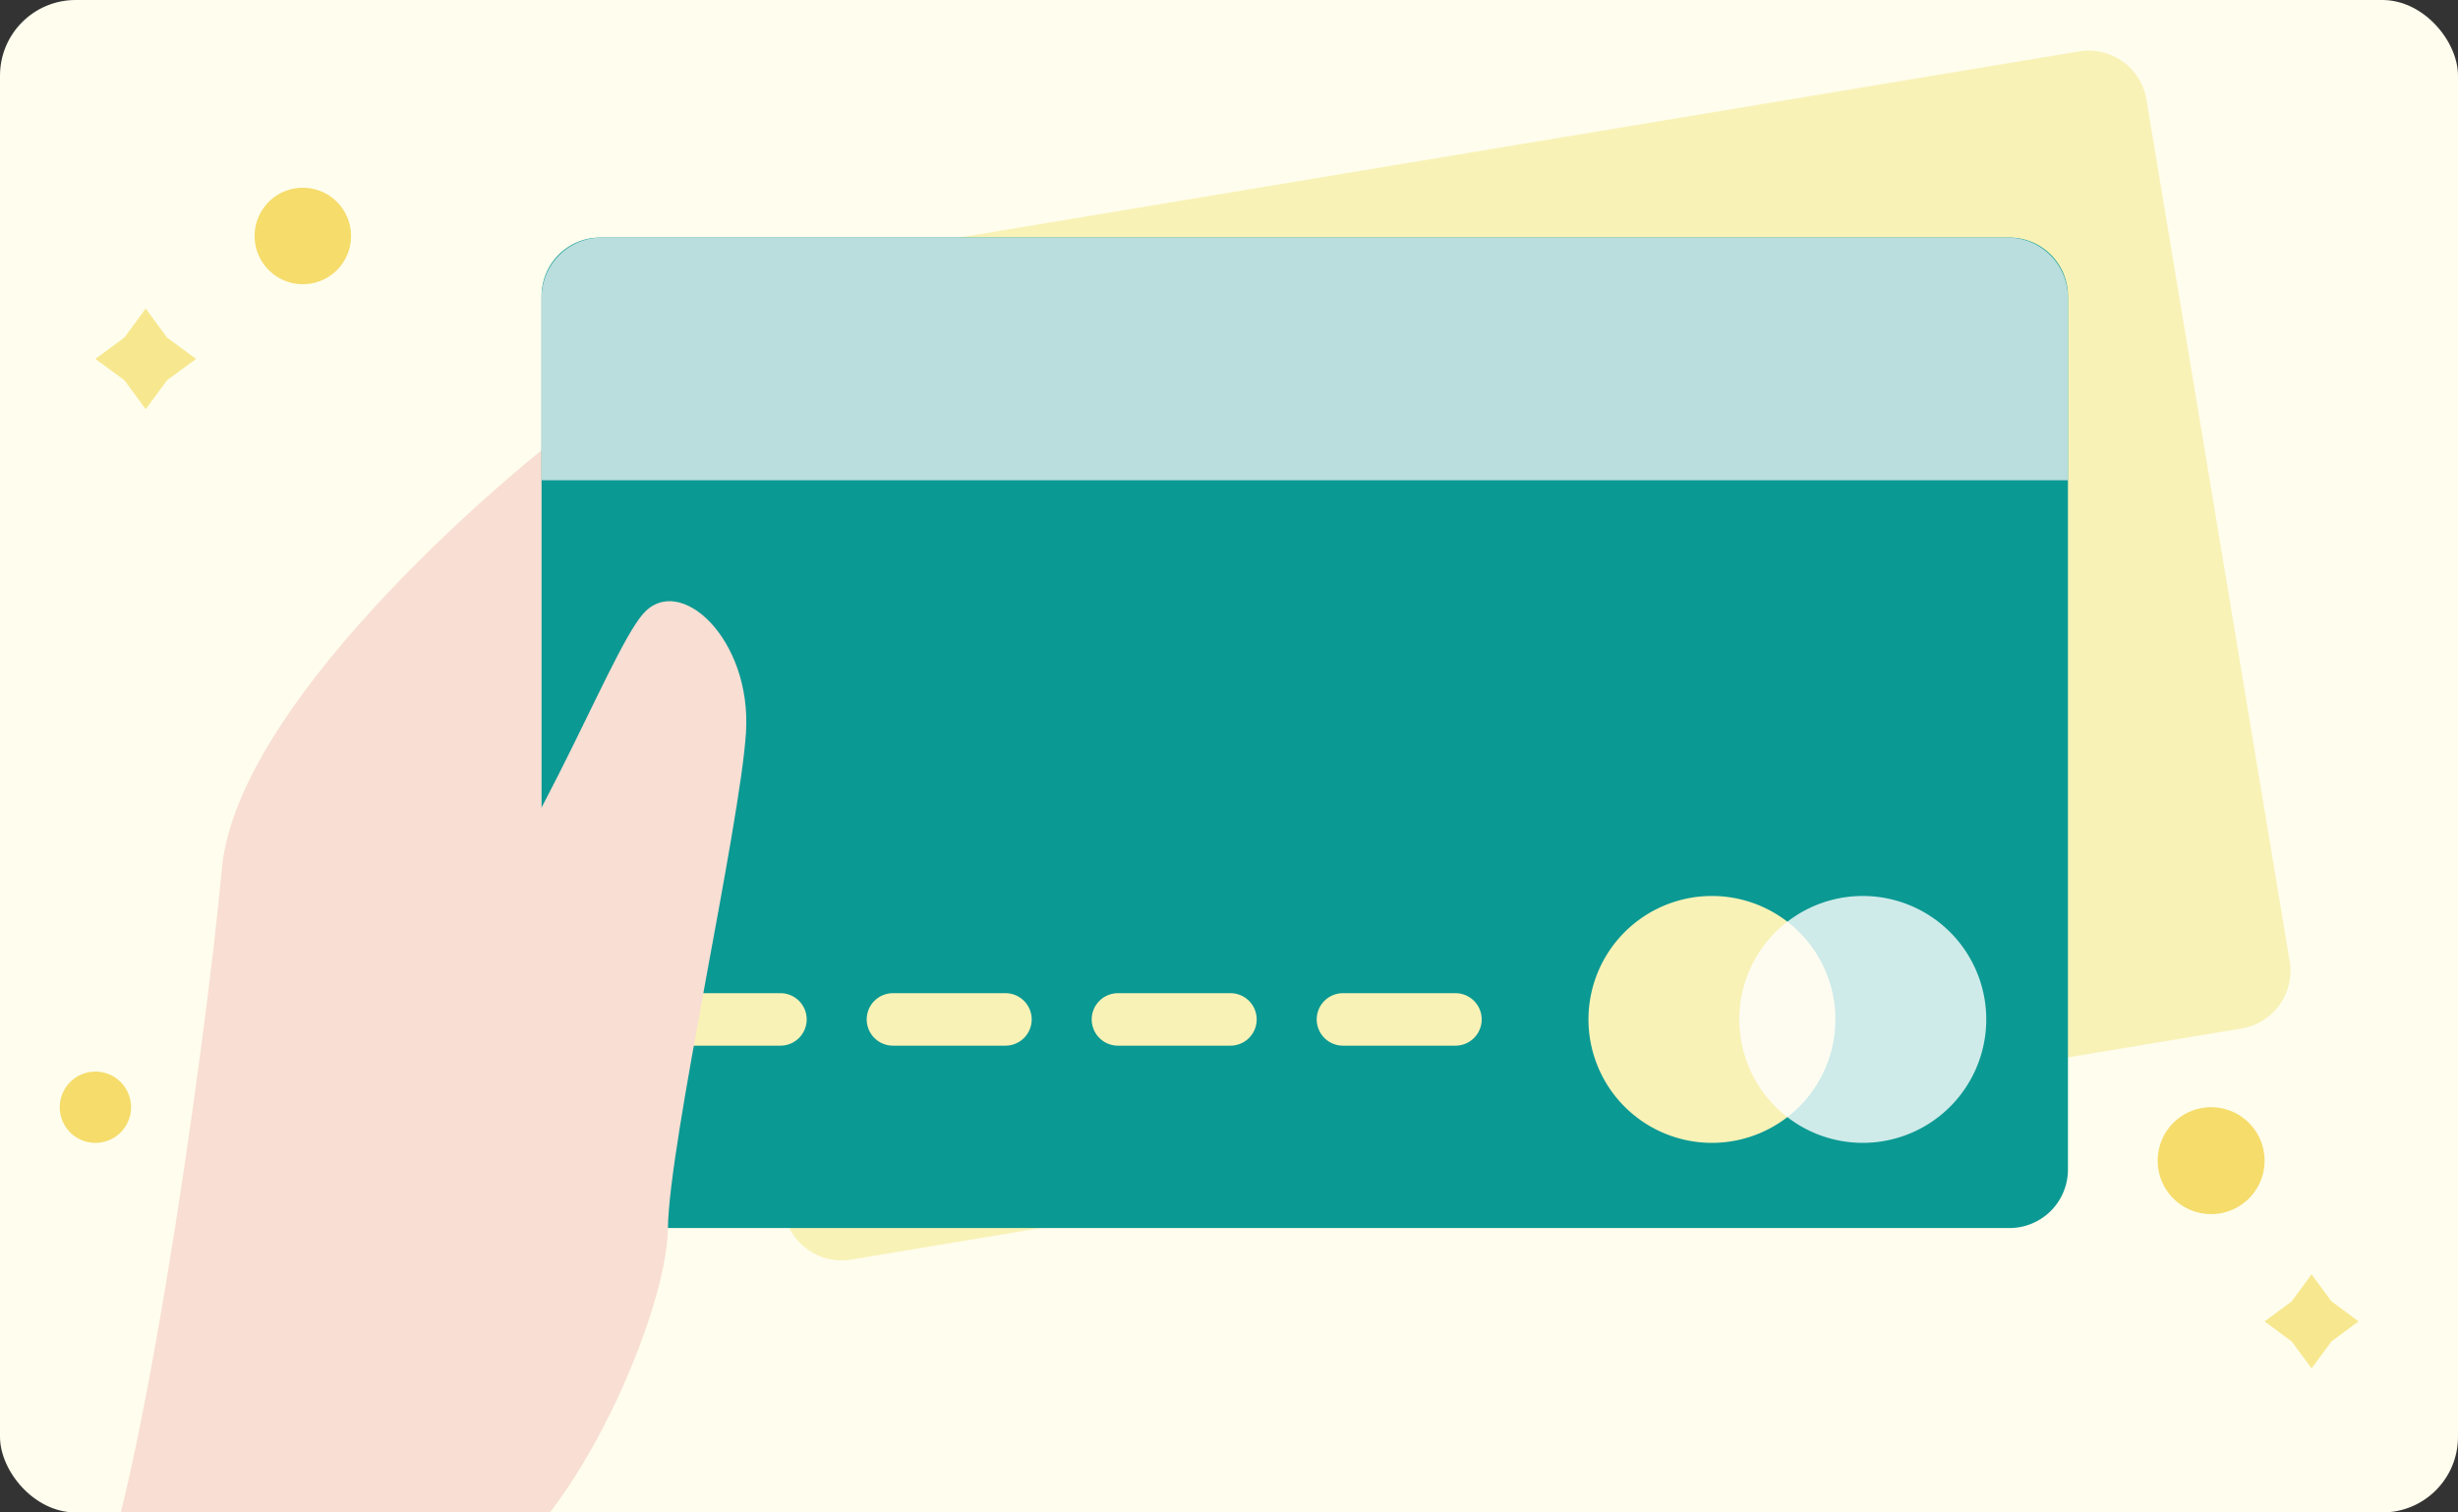 <svg xmlns="http://www.w3.org/2000/svg" xmlns:xlink="http://www.w3.org/1999/xlink" width="260" height="160" viewBox="0 0 260 160">
  <rect x="0" y="0" width="260" height="160" fill="#333333" stroke="none"/>
  <defs>
    <clipPath id="clip-path">
      <rect id="Rectangle_1338" data-name="Rectangle 1338" width="260" height="160" rx="8" transform="translate(380 832)" fill="#fffded"/>
    </clipPath>
    <clipPath id="clip-path-2">
      <rect id="Rectangle_1173" data-name="Rectangle 1173" width="260" height="202.779" fill="none"/>
    </clipPath>
    <clipPath id="clip-path-3">
      <path id="Rectangle_1172" data-name="Rectangle 1172" d="M8,0H252a8,8,0,0,1,8,8V152a8,8,0,0,1-8,8H8a8,8,0,0,1-8-8V8A8,8,0,0,1,8,0Z" transform="translate(0 0.001)" fill="none"/>
    </clipPath>
    <clipPath id="clip-path-4">
      <rect id="Rectangle_1171" data-name="Rectangle 1171" width="26.116" height="26.117" transform="translate(183.984 94.784)" fill="none"/>
    </clipPath>
  </defs>
  <g id="Group_5868" data-name="Group 5868" transform="translate(-380 -832)">
    <rect id="Rectangle_1170" data-name="Rectangle 1170" width="260" height="160" rx="8" transform="translate(380 832)" fill="#fffded"/>
    <g id="Mask_Group_9" data-name="Mask Group 9" clip-path="url(#clip-path)">
      <g id="Group_5649" data-name="Group 5649" transform="translate(380 832)">
        <g id="Group_5648" data-name="Group 5648" clip-path="url(#clip-path-2)">
          <g id="Group_5647" data-name="Group 5647">
            <g id="Group_5646" data-name="Group 5646" clip-path="url(#clip-path-3)">
              <path id="Path_5684" data-name="Path 5684" d="M57.286,47.637S25.177,73.11,23.465,91.947s-9.2,71.711-14.556,79.2-11.131,14.984,2.569,19.907,30.182,18.195,31.252,7.92,9.633-47.307,18.624-75.991-4.068-75.349-4.068-75.349" fill="#f8ded3"/>
              <path id="Path_5685" data-name="Path 5685" d="M237.12,108.8,90.027,133.252a6.19,6.19,0,0,1-7.1-5.077L67.77,36.985a6.19,6.19,0,0,1,5.076-7.1L219.939,5.436a6.19,6.19,0,0,1,7.1,5.076L242.2,101.7a6.189,6.189,0,0,1-5.076,7.1" fill="#f9f2b7"/>
              <path id="Path_5686" data-name="Path 5686" d="M212.569,129.913H63.458a6.19,6.19,0,0,1-6.172-6.172V31.3a6.19,6.19,0,0,1,6.172-6.172H212.569a6.19,6.19,0,0,1,6.172,6.172v92.441a6.19,6.19,0,0,1-6.172,6.172" fill="#0b9993"/>
              <path id="Path_5687" data-name="Path 5687" d="M194.14,107.842a13.058,13.058,0,1,1-13.058-13.058,13.058,13.058,0,0,1,13.058,13.058" fill="#f9f2b7"/>
              <g id="Group_5645" data-name="Group 5645" opacity="0.8">
                <g id="Group_5644" data-name="Group 5644">
                  <g id="Group_5643" data-name="Group 5643" clip-path="url(#clip-path-4)">
                    <path id="Path_5688" data-name="Path 5688" d="M210.1,107.842a13.058,13.058,0,1,1-13.058-13.058A13.058,13.058,0,0,1,210.1,107.842" fill="#fff"/>
                  </g>
                </g>
              </g>
              <line id="Line_138" data-name="Line 138" x2="83.761" transform="translate(70.653 107.842)" fill="none" stroke="#f9f2b7" stroke-linecap="round" stroke-linejoin="round" stroke-width="5.553" stroke-dasharray="11.9 11.9"/>
              <path id="Path_5689" data-name="Path 5689" d="M218.741,50.806H57.286V31.475a6.365,6.365,0,0,1,6.347-6.347H212.394a6.365,6.365,0,0,1,6.347,6.347Z" fill="#b9dedd"/>
              <path id="Path_5690" data-name="Path 5690" d="M44.445,104.686C55.775,92.8,64.137,69.471,67.99,64.976s11.559,2.613,10.917,12.545S70.747,121,70.653,129.913s-9.727,31.176-19.36,36.527S30.067,151.447,33.1,129.913c2.783-19.771,11.347-25.227,11.347-25.227" fill="#f8ded3"/>
              <path id="Path_5691" data-name="Path 5691" d="M37.134,24.964a5.1,5.1,0,1,1-5.1-5.1,5.1,5.1,0,0,1,5.1,5.1" fill="#f5dc6b"/>
              <path id="Path_5692" data-name="Path 5692" d="M13.862,117.132a3.769,3.769,0,1,1-3.769-3.769,3.769,3.769,0,0,1,3.769,3.769" fill="#f5dc6b"/>
              <path id="Path_5693" data-name="Path 5693" d="M239.54,122.785a5.653,5.653,0,1,1-5.653-5.653,5.653,5.653,0,0,1,5.653,5.653" fill="#f5dc6b"/>
              <path id="Path_5694" data-name="Path 5694" d="M15.414,32.646l2.257,3.063,3.064,2.258-3.064,2.257-2.257,3.063-2.257-3.063-3.064-2.257,3.064-2.258Z" fill="#f7e88f"/>
              <path id="Path_5695" data-name="Path 5695" d="M244.514,134.813l2.11,2.863,2.863,2.11-2.863,2.11-2.11,2.863L242.4,141.9l-2.863-2.11,2.863-2.11Z" fill="#f7e88f"/>
            </g>
          </g>
        </g>
      </g>
    </g>
  </g>
</svg>
